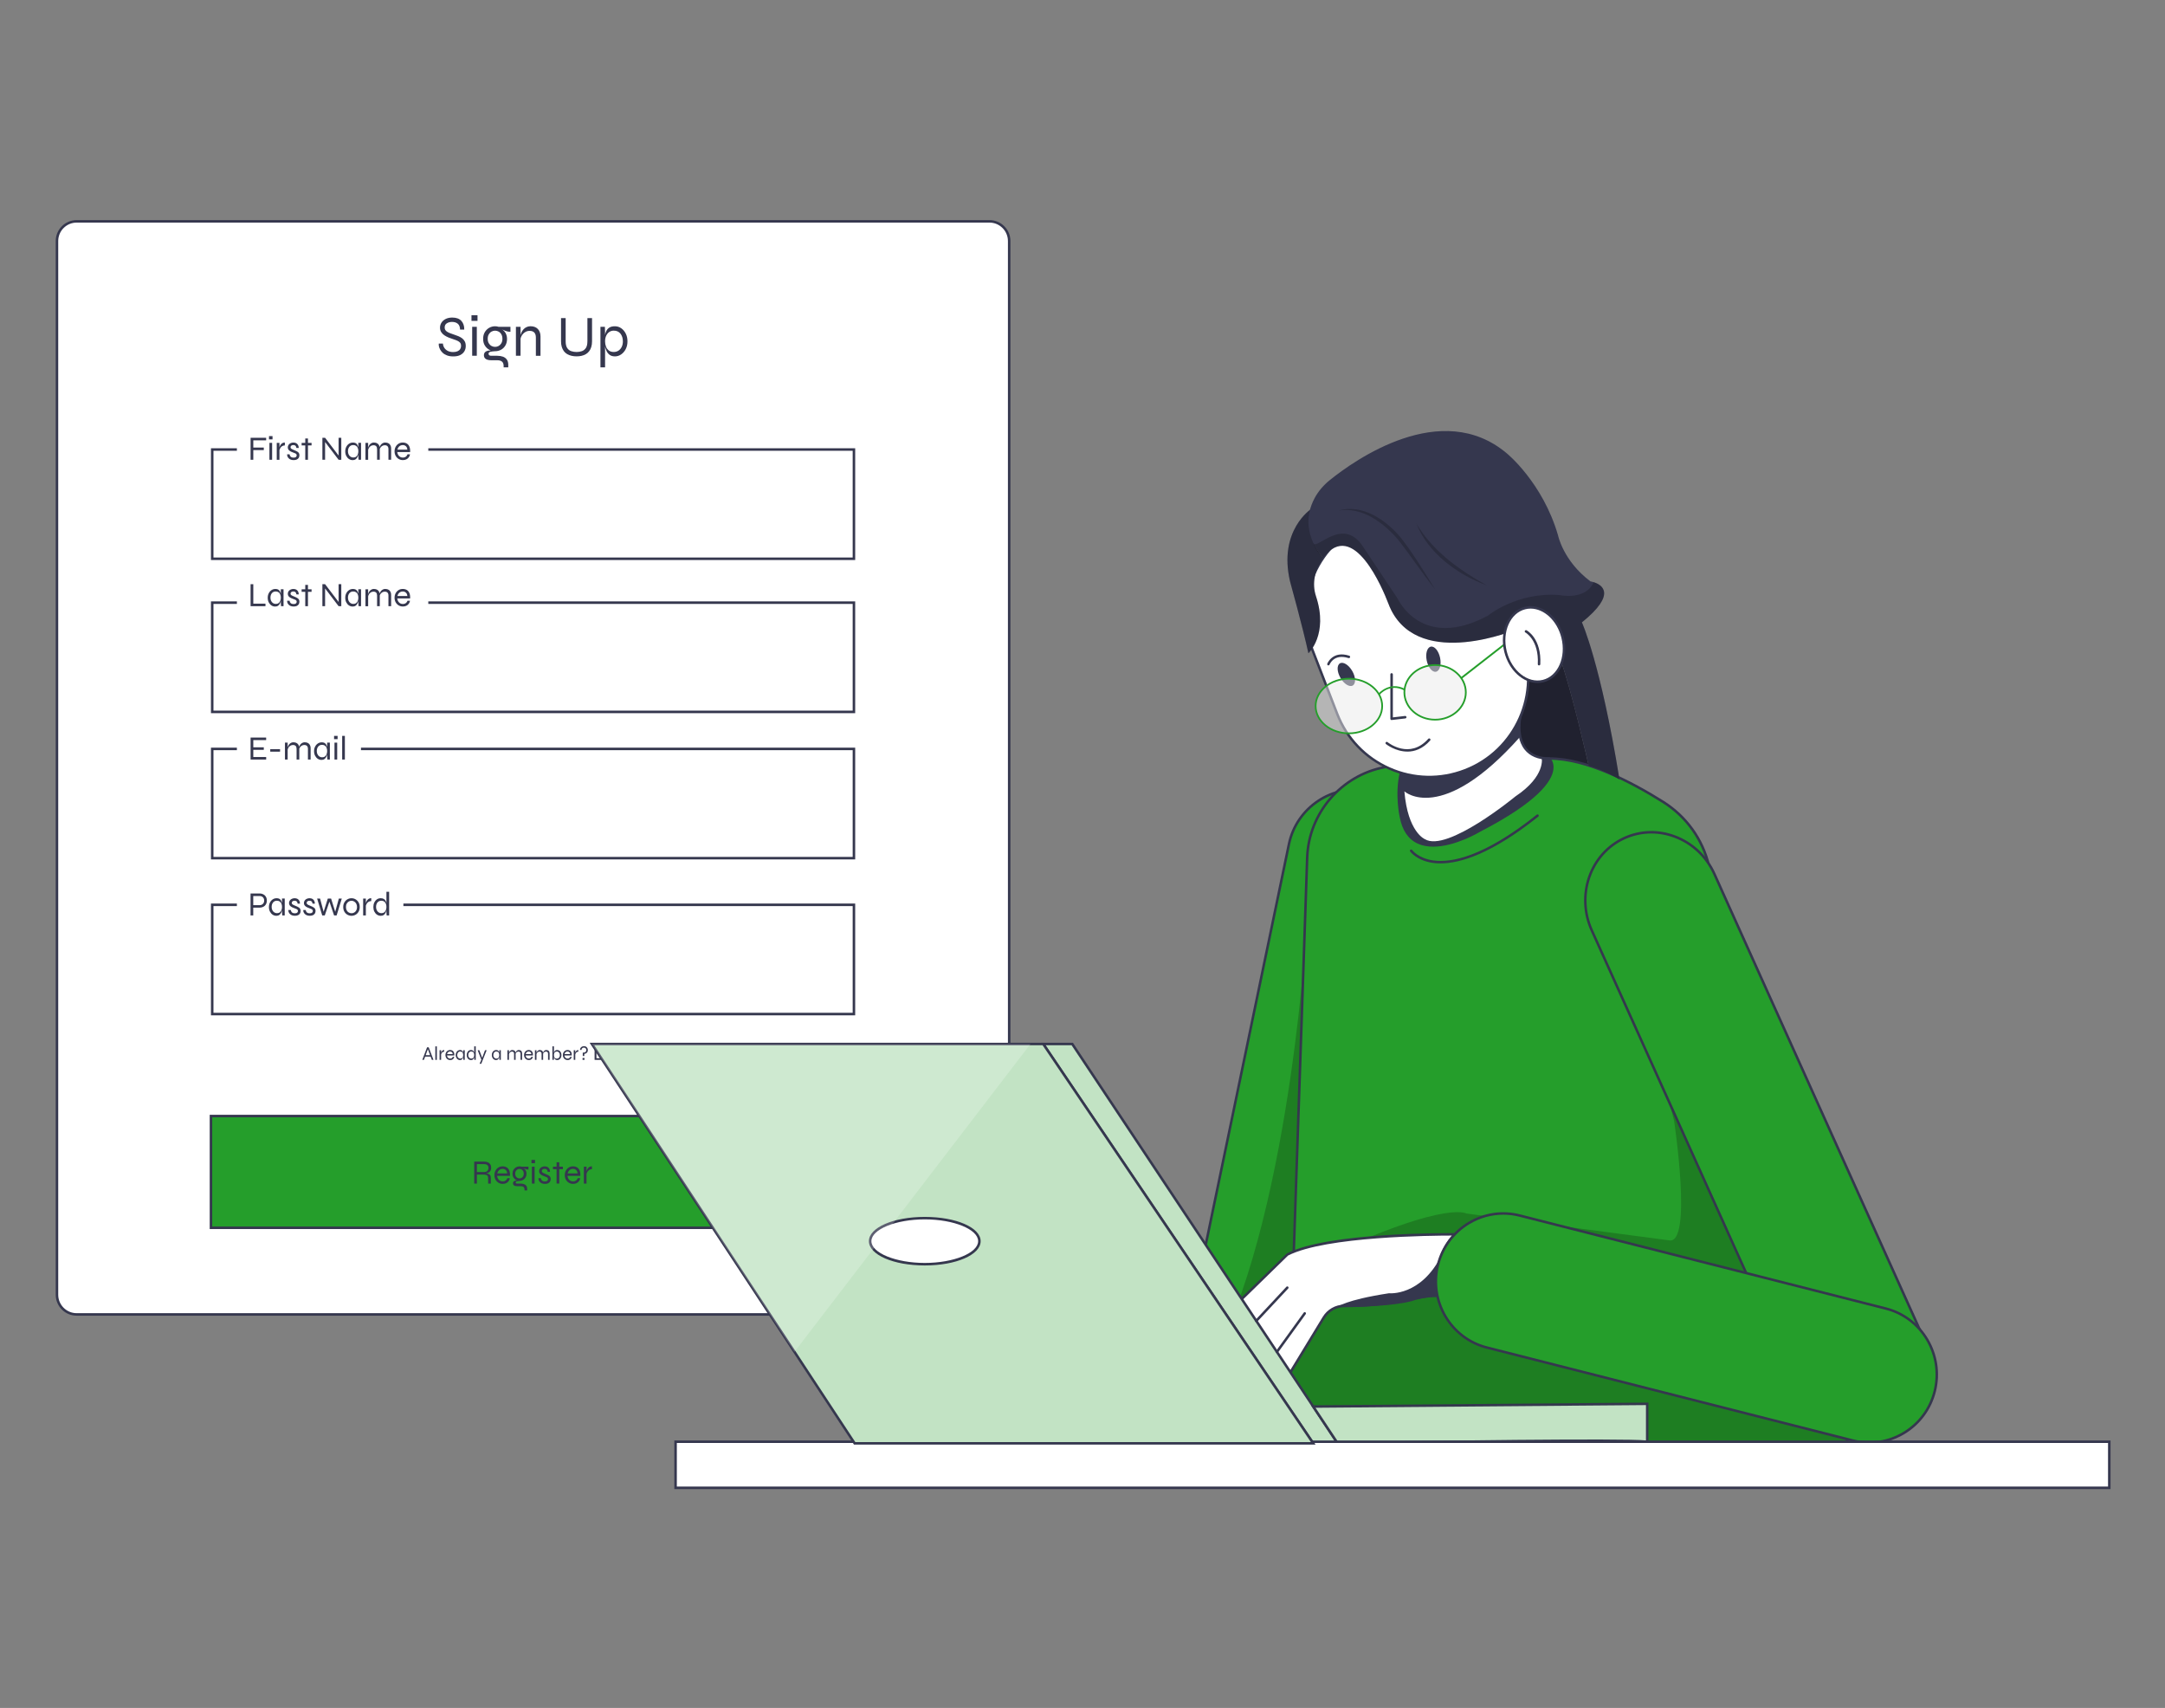 <?xml version="1.0" encoding="UTF-8"?>
<svg xmlns="http://www.w3.org/2000/svg" id="a" width="865.76" height="682.89" viewBox="0 0 865.76 682.89">
  <rect x="0" y="0" width="865.76" height="682.89" fill="#808080" stroke="none"/>
  <g>
    <g>
      <rect x="22.78" y="88.51" width="380.78" height="437.04" rx="7.87" ry="7.87" fill="#fff"></rect>
      <path d="M395.69,89c4.06,0,7.37,3.31,7.37,7.37v421.31c0,4.06-3.3,7.37-7.37,7.37H30.65c-4.06,0-7.37-3.31-7.37-7.37V96.37c0-4.06,3.31-7.37,7.37-7.37H395.69m0-1H30.65c-4.62,0-8.37,3.75-8.37,8.37v421.31c0,4.62,3.75,8.37,8.37,8.37H395.69c4.62,0,8.37-3.75,8.37-8.37V96.37c0-4.62-3.75-8.37-8.37-8.37h0Z" fill="#35374e"></path>
    </g>
    <g>
      <rect x="84.86" y="179.73" width="256.62" height="43.68" fill="#fff"></rect>
      <path d="M340.98,180.23v42.68H85.36v-42.68h255.62m1-1H84.36v44.68H341.98v-44.68h0Z" fill="#35374e"></path>
    </g>
    <g>
      <rect x="84.86" y="240.96" width="256.62" height="43.68" fill="#fff"></rect>
      <path d="M340.98,241.46v42.68H85.36v-42.68h255.62m1-1H84.36v44.68H341.98v-44.68h0Z" fill="#35374e"></path>
    </g>
    <g>
      <rect x="84.86" y="299.44" width="256.62" height="43.68" fill="#fff"></rect>
      <path d="M340.98,299.94v42.68H85.36v-42.68h255.62m1-1H84.36v44.68H341.98v-44.68h0Z" fill="#35374e"></path>
    </g>
    <g>
      <rect x="84.86" y="361.77" width="256.62" height="43.68" fill="#fff"></rect>
      <path d="M340.98,362.27v42.68H85.36v-42.68h255.62m1-1H84.36v44.68H341.98v-44.68h0Z" fill="#35374e"></path>
    </g>
    <g>
      <rect x="84.36" y="446.23" width="257.62" height="44.68" fill="#259E2B"></rect>
      <path d="M342.48,491.41H83.86v-45.68H342.48v45.68Zm-257.62-1H341.48v-43.68H84.86v43.68h0Z" fill="#35374e"></path>
    </g>
    <g>
      <path d="M175.45,137.37h1.67c.05,.65,.24,1.23,.58,1.74s.81,.91,1.4,1.21c.59,.29,1.29,.44,2.1,.44,.7,0,1.28-.1,1.75-.31,.47-.21,.83-.5,1.07-.87s.36-.8,.36-1.3-.12-.92-.37-1.23-.6-.57-1.07-.79c-.46-.22-1.01-.42-1.64-.62-.6-.19-1.21-.4-1.83-.65s-1.19-.55-1.73-.9-.96-.78-1.29-1.29-.49-1.11-.49-1.82,.19-1.35,.57-1.96,.93-1.1,1.67-1.48c.73-.38,1.62-.57,2.65-.57,1.62,0,2.83,.44,3.64,1.32,.8,.88,1.19,2.05,1.16,3.5h-1.67c-.03-1.1-.34-1.88-.93-2.36s-1.35-.72-2.29-.72c-.79,0-1.47,.18-2.06,.54s-.88,.93-.88,1.7c0,.34,.07,.64,.2,.89,.13,.25,.35,.49,.65,.71,.3,.22,.71,.43,1.23,.64,.52,.21,1.16,.44,1.91,.68,.49,.16,1,.34,1.52,.56s1,.49,1.44,.81,.79,.74,1.07,1.24,.41,1.13,.41,1.89-.17,1.4-.52,2.03-.89,1.13-1.62,1.52-1.68,.58-2.84,.58c-.99,0-1.83-.13-2.54-.41-.7-.27-1.28-.62-1.73-1.05s-.79-.88-1.03-1.36c-.24-.47-.4-.92-.47-1.33s-.08-.74-.02-.97h-.03Z" fill="#35374e"></path>
      <path d="M190.95,126.04v2.25h-2.41v-2.25s2.41,0,2.41,0Zm-2.13,4.63h1.85v11.58h-1.85v-11.58Z" fill="#35374e"></path>
      <path d="M197.99,140.43c-.82,0-1.59-.2-2.33-.59-.73-.39-1.33-.96-1.78-1.7-.46-.74-.68-1.63-.68-2.66s.22-1.93,.67-2.68,1.03-1.33,1.76-1.74,1.51-.61,2.36-.61c.26,0,.51,.02,.75,.06s.47,.1,.68,.17h4.7v1.99c-.66,0-1.32-.12-1.98-.37-.66-.25-1.22-.5-1.68-.76l-.09-.09c.54,.29,.98,.64,1.33,1.04s.61,.85,.79,1.36c.18,.5,.27,1.05,.27,1.63,0,1.03-.22,1.92-.66,2.66s-1.02,1.31-1.75,1.7-1.51,.59-2.36,.59h0Zm3.41,6.46v-.51c0-.82-.21-1.41-.64-1.78-.42-.37-1.06-.56-1.91-.56h-2.32c-.51,0-.95-.04-1.33-.13-.38-.08-.69-.21-.94-.38s-.43-.38-.56-.63c-.12-.25-.19-.53-.19-.83,0-.59,.18-1.03,.53-1.33s.79-.49,1.32-.57,1.03-.08,1.51,0l1.11,.25c-.83,.05-1.48,.13-1.93,.25-.46,.12-.68,.39-.68,.79,0,.23,.09,.42,.27,.57,.18,.15,.44,.22,.8,.22h2.41c.8,0,1.54,.11,2.2,.34,.66,.22,1.2,.6,1.6,1.14,.4,.53,.6,1.26,.6,2.19v.97h-1.85Zm-3.41-8.2c.51,0,.98-.12,1.42-.37s.8-.61,1.08-1.09,.42-1.07,.42-1.76-.13-1.29-.41-1.77c-.27-.49-.63-.86-1.08-1.11s-.93-.38-1.44-.38-.99,.13-1.44,.38-.81,.62-1.09,1.1-.42,1.07-.42,1.78,.14,1.28,.42,1.76,.64,.84,1.09,1.09,.93,.37,1.44,.37h.01Z" fill="#35374e"></path>
      <path d="M206.31,130.67h1.85v11.58h-1.85v-11.58Zm5.84-.23c.62,0,1.17,.09,1.67,.28s.91,.46,1.25,.81c.34,.36,.6,.78,.79,1.29s.28,1.07,.28,1.7v7.74h-1.85v-7.28c0-.9-.21-1.57-.63-2.02s-1.04-.67-1.88-.67c-.63,0-1.22,.16-1.76,.49s-.98,.77-1.33,1.33-.56,1.22-.64,1.96l-.02-1.34c.08-.65,.24-1.24,.47-1.76,.24-.52,.54-.98,.9-1.36s.78-.67,1.25-.87,.97-.3,1.49-.3h.01Z" fill="#35374e"></path>
      <path d="M234.9,136.46v-9.27h1.85v9.27c0,.85-.1,1.6-.3,2.26-.2,.66-.48,1.22-.85,1.7-.36,.48-.8,.87-1.31,1.17s-1.08,.53-1.7,.67c-.62,.15-1.29,.22-2,.22s-1.41-.07-2.04-.22c-.63-.15-1.21-.37-1.73-.67-.52-.3-.96-.69-1.32-1.17s-.64-1.05-.85-1.7c-.2-.66-.3-1.41-.3-2.26v-9.27h1.85v9.27c0,1.16,.2,2.05,.6,2.66,.4,.62,.93,1.04,1.6,1.27s1.39,.35,2.18,.35,1.48-.12,2.13-.35,1.17-.66,1.58-1.27c.4-.62,.6-1.51,.6-2.66h0Z" fill="#35374e"></path>
      <path d="M240.11,130.67h1.78l.07,2.43v13.79h-1.85v-16.22h0Zm5.79,11.82c-.85,0-1.54-.2-2.08-.59-.54-.39-.96-.9-1.26-1.53-.3-.62-.51-1.28-.64-1.97-.12-.69-.19-1.32-.19-1.91,0-.83,.06-1.61,.17-2.34,.12-.73,.32-1.37,.61-1.92,.29-.56,.71-.99,1.26-1.31,.55-.32,1.25-.47,2.12-.47,.93,0,1.77,.26,2.53,.79s1.36,1.24,1.82,2.15c.46,.91,.68,1.95,.68,3.1s-.23,2.19-.7,3.09c-.46,.9-1.08,1.61-1.84,2.13s-1.59,.78-2.49,.78h.01Zm-.46-1.76c.71,0,1.34-.18,1.89-.54s.98-.87,1.29-1.51,.46-1.37,.46-2.19c0-1.24-.32-2.26-.95-3.07-.63-.81-1.53-1.22-2.69-1.22-.68,0-1.28,.18-1.81,.54s-.93,.87-1.23,1.51c-.29,.64-.44,1.39-.44,2.24,0,.77,.13,1.48,.38,2.12s.64,1.16,1.15,1.54c.51,.39,1.16,.58,1.95,.58h0Z" fill="#35374e"></path>
    </g>
    <rect x="94.73" y="168.96" width="76.54" height="20.23" fill="#fff"></rect>
    <g>
      <path d="M106.43,175.05v1.01h-5.14v2.89h4.2v1.01h-4.2v3.87h-1.08v-8.79h6.22Z" fill="#35374e"></path>
      <path d="M108.98,174.37v1.31h-1.41v-1.31h1.41Zm-1.24,2.7h1.08v6.76h-1.08v-6.76Z" fill="#35374e"></path>
      <path d="M110.67,177.08h1.08v6.76h-1.08v-6.76Zm3.24,1.01c-.46,0-.84,.12-1.16,.34s-.55,.51-.73,.84c-.17,.33-.29,.65-.34,.95v-.78c-.01-.08,0-.22,.04-.41s.1-.4,.2-.64,.23-.47,.4-.69,.38-.4,.64-.55c.26-.14,.58-.22,.95-.22v1.15h0Z" fill="#35374e"></path>
      <path d="M114.81,181.66h1c.03,.39,.17,.7,.44,.95,.27,.24,.65,.36,1.16,.36,.31,0,.55-.04,.72-.12s.3-.19,.39-.33c.08-.14,.12-.29,.12-.47,0-.21-.05-.37-.16-.49s-.24-.22-.42-.3-.38-.16-.6-.23c-.26-.1-.53-.2-.8-.32-.28-.11-.53-.25-.77-.41s-.43-.35-.58-.58c-.14-.23-.22-.51-.22-.83,0-.27,.05-.53,.16-.76,.11-.24,.26-.45,.47-.62,.2-.18,.44-.31,.72-.41,.27-.1,.58-.15,.91-.15,.45,0,.83,.09,1.14,.27,.31,.18,.55,.43,.72,.76s.25,.71,.26,1.14h-.93c-.06-.41-.19-.7-.38-.89-.19-.18-.47-.28-.83-.28s-.65,.08-.85,.24-.3,.38-.3,.65c0,.2,.07,.36,.22,.49,.14,.13,.33,.25,.56,.35s.48,.21,.74,.32c.26,.11,.51,.22,.76,.33,.24,.11,.46,.23,.65,.38,.19,.14,.34,.32,.45,.53,.11,.21,.17,.47,.17,.79,0,.38-.09,.71-.26,1.01-.18,.29-.43,.52-.77,.68s-.75,.24-1.24,.24c-.44,0-.82-.06-1.13-.17s-.57-.26-.78-.45c-.21-.18-.37-.38-.48-.59-.11-.21-.19-.41-.22-.61s-.04-.37-.03-.5v.02Z" fill="#35374e"></path>
      <path d="M120.62,177.08h3.97v1.01h-3.97v-1.01Zm1.45-1.76h1.08v8.51h-1.08v-8.51Z" fill="#35374e"></path>
      <path d="M135.7,182.55l-.3,.09v-7.6h1.08v8.79h-1.08l-5.7-7.49,.3-.09v7.58h-1.08v-8.79h1.08l5.7,7.5h0Z" fill="#35374e"></path>
      <path d="M141,183.97c-.53,0-1.02-.15-1.47-.45s-.8-.72-1.07-1.24c-.27-.53-.4-1.13-.4-1.8s.13-1.28,.41-1.81c.27-.53,.64-.95,1.1-1.26s.98-.46,1.56-.46c.63,0,1.11,.16,1.44,.48,.33,.32,.55,.75,.68,1.28,.12,.53,.18,1.12,.18,1.77,0,.34-.04,.71-.11,1.12-.07,.4-.2,.78-.37,1.15s-.42,.66-.74,.89-.72,.34-1.22,.34h.01Zm.27-1.04c.46,0,.84-.11,1.14-.34s.52-.53,.67-.9c.14-.37,.22-.79,.22-1.24,0-.5-.07-.93-.22-1.3-.15-.37-.37-.67-.68-.88-.3-.21-.68-.32-1.13-.32-.68,0-1.2,.24-1.57,.71-.37,.47-.55,1.07-.55,1.79,0,.48,.09,.9,.28,1.28s.44,.67,.76,.88c.32,.21,.68,.32,1.09,.32h0Zm2.03-5.87h1.08v6.76h-.99c-.03-.32-.05-.59-.07-.81s-.03-.4-.03-.54v-5.41h.01Z" fill="#35374e"></path>
      <path d="M146.14,177.08h1.08v6.76h-1.08v-6.76Zm3.41-.13c.36,0,.68,.05,.97,.16,.29,.11,.53,.27,.73,.47,.2,.21,.35,.46,.46,.75s.16,.62,.16,.99v4.51h-1.08v-4.24c0-.52-.12-.91-.36-1.18-.24-.26-.61-.39-1.09-.39-.37,0-.71,.09-1.03,.28-.32,.19-.57,.45-.78,.78-.2,.33-.33,.71-.37,1.14v-.78c.03-.38,.12-.72,.26-1.03s.32-.57,.53-.79,.46-.39,.73-.51c.27-.12,.56-.18,.87-.18v.02Zm4.54,0c.36,0,.68,.05,.97,.16,.29,.11,.53,.27,.73,.47,.2,.21,.35,.46,.46,.75s.16,.62,.16,.99v4.51h-1.08v-4.24c0-.52-.12-.91-.37-1.18-.24-.26-.61-.39-1.09-.39-.37,0-.71,.09-1.03,.28-.32,.19-.57,.45-.78,.78-.2,.33-.33,.71-.37,1.14v-.78c.03-.38,.12-.72,.26-1.03s.31-.57,.53-.79,.46-.39,.73-.51c.27-.12,.57-.18,.87-.18v.02Z" fill="#35374e"></path>
      <path d="M162.95,181.66h1.01c-.07,.44-.23,.84-.48,1.18-.25,.35-.57,.62-.97,.82-.4,.2-.86,.3-1.39,.3-.63,0-1.2-.15-1.7-.45s-.9-.72-1.2-1.24c-.29-.53-.44-1.13-.44-1.8s.14-1.28,.43-1.81c.28-.53,.67-.95,1.17-1.26s1.05-.46,1.68-.46,1.21,.15,1.67,.44c.46,.29,.79,.72,1.01,1.28s.31,1.25,.26,2.08h-5.14c.04,.44,.17,.83,.37,1.16s.46,.59,.78,.78c.32,.18,.69,.28,1.11,.28,.46,0,.85-.12,1.17-.36,.32-.24,.54-.55,.66-.94h0Zm-1.85-3.7c-.56,0-1.03,.16-1.41,.49-.38,.32-.63,.77-.76,1.32h3.96c-.04-.59-.23-1.04-.57-1.35-.35-.31-.75-.46-1.22-.46Z" fill="#35374e"></path>
    </g>
    <rect x="94.73" y="227.51" width="76.54" height="20.23" fill="#fff"></rect>
    <g>
      <path d="M101.29,233.59v7.77h4.87v1.01h-5.95v-8.79h1.08Z" fill="#35374e"></path>
      <path d="M110,242.51c-.53,0-1.02-.15-1.47-.45-.45-.3-.8-.72-1.07-1.24-.27-.53-.4-1.13-.4-1.8s.13-1.28,.41-1.81c.27-.53,.64-.95,1.1-1.26s.98-.46,1.56-.46c.63,0,1.11,.16,1.44,.48,.33,.32,.55,.75,.68,1.28,.12,.53,.18,1.12,.18,1.77,0,.34-.04,.71-.11,1.12-.07,.4-.2,.78-.37,1.15s-.42,.66-.74,.89-.72,.34-1.22,.34h.01Zm.27-1.04c.46,0,.84-.11,1.14-.34s.52-.53,.67-.9c.14-.37,.22-.79,.22-1.24,0-.5-.07-.93-.22-1.3-.15-.37-.37-.67-.68-.88-.3-.21-.68-.32-1.13-.32-.68,0-1.2,.24-1.57,.71s-.55,1.07-.55,1.79c0,.48,.09,.9,.28,1.28s.44,.67,.76,.88,.68,.32,1.09,.32h0Zm2.03-5.87h1.08v6.76h-.99c-.03-.32-.05-.59-.07-.81s-.03-.4-.03-.54v-5.41h0Z" fill="#35374e"></path>
      <path d="M114.81,240.2h1c.03,.39,.17,.7,.44,.95,.27,.24,.65,.36,1.16,.36,.31,0,.55-.04,.72-.12s.3-.19,.39-.33c.08-.14,.12-.29,.12-.47,0-.21-.05-.37-.16-.49s-.24-.22-.42-.3-.38-.16-.6-.23c-.26-.1-.53-.2-.8-.32-.28-.11-.53-.25-.77-.41s-.43-.35-.58-.58c-.14-.23-.22-.51-.22-.83,0-.27,.05-.53,.16-.76,.11-.24,.26-.45,.47-.62,.2-.18,.44-.31,.72-.41,.27-.1,.58-.15,.91-.15,.45,0,.83,.09,1.14,.27,.31,.18,.55,.43,.72,.76s.25,.71,.26,1.14h-.93c-.06-.41-.19-.7-.38-.89-.19-.18-.47-.28-.83-.28s-.65,.08-.85,.24-.3,.38-.3,.65c0,.2,.07,.36,.22,.49,.14,.13,.33,.25,.56,.35s.48,.21,.74,.32c.26,.11,.51,.22,.76,.33,.24,.11,.46,.23,.65,.38,.19,.14,.34,.32,.45,.53,.11,.21,.17,.47,.17,.79,0,.38-.09,.71-.26,1.01-.18,.29-.43,.52-.77,.68s-.75,.24-1.24,.24c-.44,0-.82-.06-1.13-.17s-.57-.26-.78-.45c-.21-.18-.37-.38-.48-.59-.11-.21-.19-.41-.22-.61s-.04-.37-.03-.5v.02Z" fill="#35374e"></path>
      <path d="M120.62,235.62h3.97v1.01h-3.97v-1.01Zm1.45-1.76h1.08v8.51h-1.08v-8.51Z" fill="#35374e"></path>
      <path d="M135.7,241.09l-.3,.09v-7.6h1.08v8.79h-1.08l-5.7-7.49,.3-.09v7.58h-1.08v-8.79h1.08l5.7,7.5h0Z" fill="#35374e"></path>
      <path d="M141,242.51c-.53,0-1.02-.15-1.47-.45s-.8-.72-1.07-1.24c-.27-.53-.4-1.13-.4-1.8s.13-1.28,.41-1.81c.27-.53,.64-.95,1.1-1.26s.98-.46,1.56-.46c.63,0,1.11,.16,1.44,.48,.33,.32,.55,.75,.68,1.28,.12,.53,.18,1.12,.18,1.77,0,.34-.04,.71-.11,1.12-.07,.4-.2,.78-.37,1.15s-.42,.66-.74,.89-.72,.34-1.22,.34h.01Zm.27-1.04c.46,0,.84-.11,1.14-.34s.52-.53,.67-.9c.14-.37,.22-.79,.22-1.24,0-.5-.07-.93-.22-1.3-.15-.37-.37-.67-.68-.88-.3-.21-.68-.32-1.13-.32-.68,0-1.2,.24-1.57,.71-.37,.47-.55,1.07-.55,1.79,0,.48,.09,.9,.28,1.28s.44,.67,.76,.88c.32,.21,.68,.32,1.09,.32h0Zm2.03-5.87h1.08v6.76h-.99c-.03-.32-.05-.59-.07-.81s-.03-.4-.03-.54v-5.41h.01Z" fill="#35374e"></path>
      <path d="M146.14,235.62h1.08v6.76h-1.08v-6.76Zm3.41-.13c.36,0,.68,.05,.97,.16,.29,.11,.53,.27,.73,.47,.2,.21,.35,.46,.46,.75s.16,.62,.16,.99v4.51h-1.08v-4.24c0-.52-.12-.91-.36-1.18-.24-.26-.61-.39-1.09-.39-.37,0-.71,.09-1.03,.28-.32,.19-.57,.45-.78,.78-.2,.33-.33,.71-.37,1.14v-.78c.03-.38,.12-.72,.26-1.03s.32-.57,.53-.79,.46-.39,.73-.51c.27-.12,.56-.18,.87-.18v.02Zm4.54,0c.36,0,.68,.05,.97,.16,.29,.11,.53,.27,.73,.47,.2,.21,.35,.46,.46,.75s.16,.62,.16,.99v4.51h-1.08v-4.24c0-.52-.12-.91-.37-1.18-.24-.26-.61-.39-1.09-.39-.37,0-.71,.09-1.03,.28-.32,.19-.57,.45-.78,.78-.2,.33-.33,.71-.37,1.14v-.78c.03-.38,.12-.72,.26-1.03s.31-.57,.53-.79,.46-.39,.73-.51c.27-.12,.57-.18,.87-.18v.02Z" fill="#35374e"></path>
      <path d="M162.95,240.2h1.01c-.07,.44-.23,.84-.48,1.18-.25,.35-.57,.62-.97,.82-.4,.2-.86,.3-1.39,.3-.63,0-1.2-.15-1.7-.45s-.9-.72-1.2-1.24c-.29-.53-.44-1.13-.44-1.8s.14-1.28,.43-1.81c.28-.53,.67-.95,1.17-1.26s1.05-.46,1.68-.46,1.21,.15,1.67,.44c.46,.29,.79,.72,1.01,1.28s.31,1.25,.26,2.08h-5.14c.04,.44,.17,.83,.37,1.16s.46,.59,.78,.78c.32,.18,.69,.28,1.11,.28,.46,0,.85-.12,1.17-.36,.32-.24,.54-.55,.66-.94h0Zm-1.85-3.7c-.56,0-1.03,.16-1.41,.49-.38,.32-.63,.77-.76,1.32h3.96c-.04-.59-.23-1.04-.57-1.35-.35-.31-.75-.46-1.22-.46Z" fill="#35374e"></path>
    </g>
    <rect x="94.73" y="288.82" width="49.62" height="20.23" fill="#fff"></rect>
    <g>
      <path d="M101.29,299.83v2.85h5.15v1.01h-6.23v-8.79h6.22v1.01h-5.14v2.89h4.2v1.01h-4.2v.02Z" fill="#35374e"></path>
      <path d="M108.07,299.54h3.92v1h-3.92v-1Z" fill="#35374e"></path>
      <path d="M113.95,296.93h1.08v6.76h-1.08v-6.76Zm3.41-.13c.36,0,.68,.05,.97,.16,.29,.11,.53,.27,.73,.47,.2,.21,.35,.46,.46,.75s.16,.62,.16,.99v4.51h-1.08v-4.24c0-.52-.12-.91-.36-1.18-.24-.26-.61-.39-1.09-.39-.37,0-.71,.09-1.03,.28s-.57,.45-.78,.78c-.2,.33-.33,.71-.37,1.14v-.78c.03-.38,.12-.72,.26-1.03s.32-.57,.53-.79,.46-.39,.73-.51c.27-.12,.56-.18,.87-.18v.02Zm4.54,0c.36,0,.68,.05,.97,.16,.29,.11,.53,.27,.73,.47,.2,.21,.35,.46,.46,.75s.16,.62,.16,.99v4.51h-1.08v-4.24c0-.52-.12-.91-.37-1.18-.24-.26-.61-.39-1.09-.39-.37,0-.71,.09-1.03,.28s-.57,.45-.78,.78c-.2,.33-.33,.71-.37,1.14v-.78c.03-.38,.12-.72,.26-1.03s.31-.57,.53-.79,.46-.39,.73-.51c.27-.12,.57-.18,.87-.18v.02Z" fill="#35374e"></path>
      <path d="M128.53,303.83c-.53,0-1.02-.15-1.47-.45-.45-.3-.8-.72-1.07-1.24-.27-.53-.4-1.13-.4-1.8s.13-1.28,.41-1.81c.27-.53,.64-.95,1.1-1.26s.98-.46,1.56-.46c.63,0,1.11,.16,1.44,.48s.55,.75,.68,1.28c.12,.53,.18,1.12,.18,1.77,0,.34-.04,.71-.11,1.12-.07,.4-.2,.78-.37,1.15s-.42,.66-.74,.89-.72,.34-1.22,.34h.01Zm.27-1.04c.46,0,.84-.11,1.14-.34s.52-.53,.67-.9c.14-.37,.22-.79,.22-1.24,0-.5-.07-.93-.22-1.3s-.37-.67-.68-.88c-.3-.21-.68-.32-1.13-.32-.68,0-1.2,.24-1.57,.71s-.55,1.07-.55,1.79c0,.48,.09,.9,.28,1.28s.44,.67,.76,.88c.32,.21,.68,.32,1.09,.32h0Zm2.03-5.87h1.08v6.76h-.99c-.03-.32-.05-.59-.07-.81s-.03-.4-.03-.54v-5.41h.01Z" fill="#35374e"></path>
      <path d="M135,294.23v1.31h-1.41v-1.31h1.41Zm-1.24,2.7h1.08v6.76h-1.08v-6.76Z" fill="#35374e"></path>
      <path d="M136.83,294.23h1.08v9.46h-1.08v-9.46Z" fill="#35374e"></path>
    </g>
    <rect x="94.73" y="351.16" width="66.58" height="20.23" fill="#fff"></rect>
    <g>
      <path d="M101.05,362.92v-1.01h2.76c.54,0,.98-.17,1.32-.51s.51-.78,.51-1.32-.17-1-.51-1.33c-.34-.33-.78-.49-1.32-.49h-2.54v7.77h-1.08v-8.79h3.62c.41,0,.78,.06,1.13,.19s.66,.31,.93,.55,.47,.54,.62,.89,.22,.75,.22,1.2-.07,.85-.22,1.2-.36,.65-.62,.89-.57,.43-.93,.55-.73,.19-1.13,.19h-2.76v.02Z" fill="#35374e"></path>
      <path d="M110.48,366.16c-.53,0-1.02-.15-1.47-.45-.45-.3-.8-.72-1.07-1.24-.27-.53-.4-1.13-.4-1.8s.13-1.28,.41-1.81c.27-.53,.64-.95,1.1-1.26s.98-.46,1.56-.46c.63,0,1.11,.16,1.44,.48s.55,.75,.68,1.28c.12,.53,.18,1.12,.18,1.77,0,.34-.04,.71-.11,1.12-.07,.4-.2,.78-.37,1.15s-.42,.66-.74,.89-.72,.34-1.22,.34h.01Zm.27-1.04c.46,0,.84-.11,1.14-.34s.52-.53,.67-.9c.14-.37,.22-.79,.22-1.24,0-.5-.07-.93-.22-1.3s-.37-.67-.68-.88c-.3-.21-.68-.32-1.13-.32-.68,0-1.2,.24-1.57,.71s-.55,1.07-.55,1.79c0,.48,.09,.9,.28,1.28s.44,.67,.76,.88,.68,.32,1.09,.32h0Zm2.03-5.87h1.08v6.76h-.99c-.03-.32-.05-.59-.07-.81s-.03-.4-.03-.54v-5.41h0Z" fill="#35374e"></path>
      <path d="M115.3,363.85h1c.03,.39,.17,.7,.44,.95,.27,.24,.65,.36,1.16,.36,.31,0,.55-.04,.72-.12s.3-.19,.39-.33c.08-.14,.12-.29,.12-.47,0-.21-.05-.37-.16-.49s-.24-.22-.42-.3-.38-.16-.6-.23c-.26-.1-.53-.2-.8-.32-.28-.11-.53-.25-.77-.41s-.43-.35-.58-.58c-.14-.23-.22-.51-.22-.83,0-.27,.05-.53,.16-.76,.11-.24,.26-.45,.47-.62,.2-.18,.44-.31,.72-.41,.27-.1,.58-.15,.91-.15,.45,0,.83,.09,1.14,.27s.55,.43,.72,.76c.17,.33,.25,.71,.26,1.14h-.93c-.06-.41-.19-.7-.38-.89-.19-.18-.47-.28-.83-.28s-.65,.08-.85,.24-.3,.38-.3,.65c0,.2,.07,.36,.22,.49,.14,.13,.33,.25,.56,.35s.48,.21,.74,.32c.26,.11,.51,.22,.76,.33,.24,.11,.46,.23,.65,.38,.19,.14,.34,.32,.45,.53s.17,.47,.17,.79c0,.38-.09,.71-.26,1.01-.18,.29-.43,.52-.77,.68s-.75,.24-1.24,.24c-.44,0-.82-.06-1.13-.17-.31-.11-.57-.26-.78-.45-.21-.18-.37-.38-.48-.59s-.19-.41-.22-.61-.04-.37-.03-.5v.02Z" fill="#35374e"></path>
      <path d="M121.26,363.85h1c.03,.39,.17,.7,.44,.95,.27,.24,.65,.36,1.16,.36,.31,0,.55-.04,.72-.12s.3-.19,.39-.33c.08-.14,.12-.29,.12-.47,0-.21-.05-.37-.16-.49s-.24-.22-.42-.3-.38-.16-.6-.23c-.26-.1-.53-.2-.8-.32-.28-.11-.53-.25-.77-.41s-.43-.35-.58-.58c-.14-.23-.22-.51-.22-.83,0-.27,.05-.53,.16-.76,.11-.24,.26-.45,.47-.62,.2-.18,.44-.31,.72-.41,.27-.1,.58-.15,.91-.15,.45,0,.83,.09,1.14,.27s.55,.43,.72,.76c.17,.33,.25,.71,.26,1.14h-.93c-.06-.41-.19-.7-.38-.89-.19-.18-.47-.28-.83-.28s-.65,.08-.85,.24-.3,.38-.3,.65c0,.2,.07,.36,.22,.49,.14,.13,.33,.25,.56,.35s.48,.21,.74,.32c.26,.11,.51,.22,.76,.33,.24,.11,.46,.23,.65,.38,.19,.14,.34,.32,.45,.53s.17,.47,.17,.79c0,.38-.09,.71-.26,1.01-.18,.29-.43,.52-.77,.68s-.75,.24-1.24,.24c-.44,0-.82-.06-1.13-.17-.31-.11-.57-.26-.78-.45-.21-.18-.37-.38-.48-.59s-.19-.41-.22-.61-.04-.37-.03-.5v.02Z" fill="#35374e"></path>
      <path d="M134.19,365.04h-.27l1.58-5.77h1.18l-2.07,6.76h-1.01l-2-5.92h.27l-2,5.92h-1.01l-2.05-6.76h1.18l1.55,5.76h-.27l1.82-5.76h1.31l1.8,5.77h0Z" fill="#35374e"></path>
      <path d="M140.56,366.16c-.58,0-1.12-.14-1.62-.42s-.91-.68-1.22-1.21-.47-1.15-.47-1.87,.16-1.34,.47-1.87,.72-.93,1.22-1.22,1.04-.43,1.62-.43,1.12,.14,1.62,.43c.5,.29,.9,.7,1.21,1.22,.31,.53,.46,1.15,.46,1.87s-.15,1.34-.46,1.87c-.31,.53-.71,.93-1.21,1.21s-1.04,.42-1.62,.42Zm0-1.01c.38,0,.73-.09,1.07-.28s.61-.47,.82-.84,.32-.83,.32-1.36-.11-.98-.32-1.36c-.21-.37-.48-.66-.82-.86s-.69-.3-1.07-.3-.74,.1-1.07,.29c-.34,.19-.62,.48-.83,.85-.22,.37-.32,.83-.32,1.37s.11,.98,.32,1.36c.21,.37,.49,.66,.83,.84,.34,.19,.7,.28,1.08,.28h0Z" fill="#35374e"></path>
      <path d="M145.22,359.27h1.08v6.76h-1.08v-6.76Zm3.24,1.01c-.46,0-.84,.12-1.16,.34s-.55,.51-.73,.84c-.17,.33-.29,.65-.34,.95v-.78c0-.08,0-.22,.04-.41s.1-.4,.2-.64c.1-.24,.23-.47,.4-.69s.38-.4,.64-.55c.26-.14,.58-.22,.95-.22v1.15h0Z" fill="#35374e"></path>
      <path d="M152.23,366.16c-.54,0-1.03-.15-1.48-.45s-.8-.72-1.06-1.24c-.26-.53-.39-1.13-.39-1.8s.13-1.28,.38-1.81,.6-.95,1.04-1.26c.44-.31,.95-.46,1.51-.46,.5,0,.92,.09,1.24,.28s.57,.44,.74,.76c.17,.33,.29,.7,.36,1.12,.07,.42,.1,.88,.1,1.37,0,.34-.04,.71-.11,1.12-.07,.4-.2,.78-.37,1.15s-.42,.66-.74,.89-.72,.34-1.22,.34h0Zm.27-1.04c.46,0,.84-.11,1.14-.34s.52-.53,.67-.9c.14-.37,.22-.79,.22-1.24,0-.5-.07-.93-.22-1.3s-.37-.67-.68-.88c-.3-.21-.68-.32-1.13-.32-.68,0-1.2,.24-1.57,.71-.37,.47-.55,1.07-.55,1.79,0,.48,.09,.9,.28,1.28s.44,.67,.76,.88c.32,.21,.68,.32,1.09,.32h0Zm2.03-8.57h1.08v9.46h-.99c-.02-.2-.04-.43-.06-.7-.02-.27-.03-.49-.03-.65v-8.11Z" fill="#35374e"></path>
    </g>
    <g>
      <path d="M189.63,473.23v-8.79h3.88c.61,0,1.14,.09,1.57,.28,.43,.18,.76,.46,.99,.83s.34,.83,.34,1.39c0,.38-.06,.7-.18,.97s-.29,.5-.51,.68-.47,.33-.76,.43-.61,.16-.95,.19l-.04-.07c.48,.02,.89,.08,1.23,.18s.61,.28,.8,.54,.28,.65,.28,1.18v2.19h-1.08v-2.19c0-.36-.06-.64-.18-.84-.12-.2-.32-.35-.61-.43-.28-.08-.67-.13-1.17-.13h-2.53v3.59h-1.08Zm1.08-4.61h2.8c.61,0,1.07-.16,1.37-.47s.45-.71,.45-1.21-.15-.84-.45-1.1-.76-.39-1.37-.39h-2.8v3.16h0Z" fill="#35374e"></path>
      <path d="M202.88,471.06h1.01c-.07,.44-.23,.84-.48,1.18-.25,.35-.57,.62-.97,.82s-.86,.3-1.39,.3c-.63,0-1.2-.15-1.7-.45-.5-.3-.9-.72-1.2-1.24-.29-.53-.44-1.13-.44-1.8s.14-1.28,.43-1.81c.28-.53,.67-.95,1.17-1.26s1.05-.46,1.68-.46,1.21,.15,1.67,.44c.46,.29,.79,.72,1.01,1.28s.31,1.25,.26,2.08h-5.14c.04,.44,.17,.83,.37,1.16s.46,.59,.78,.78c.32,.18,.69,.28,1.11,.28,.46,0,.85-.12,1.17-.36,.32-.24,.54-.55,.66-.94h0Zm-1.85-3.7c-.56,0-1.03,.16-1.41,.49-.38,.32-.63,.77-.76,1.32h3.96c-.04-.59-.23-1.04-.57-1.35-.35-.31-.75-.46-1.22-.46Z" fill="#35374e"></path>
      <path d="M207.75,472.16c-.48,0-.93-.12-1.36-.34-.43-.23-.78-.56-1.04-.99-.27-.43-.4-.95-.4-1.55s.13-1.12,.39-1.56,.6-.77,1.03-1.01c.42-.24,.88-.36,1.38-.36,.15,0,.3,.01,.44,.03s.27,.06,.4,.1h2.74v1.16c-.39,0-.77-.07-1.16-.22s-.71-.29-.98-.45l-.05-.05c.32,.17,.58,.37,.78,.61,.2,.23,.36,.5,.46,.79s.16,.61,.16,.95c0,.6-.13,1.12-.39,1.55s-.6,.76-1.02,.99c-.42,.23-.88,.34-1.38,.34h0Zm1.99,3.78v-.3c0-.48-.12-.82-.37-1.04s-.62-.32-1.12-.32h-1.35c-.3,0-.56-.03-.78-.07-.22-.05-.4-.12-.55-.22-.14-.1-.25-.22-.32-.36-.07-.14-.11-.31-.11-.49,0-.34,.1-.6,.31-.78,.21-.17,.46-.29,.77-.33,.31-.04,.6-.04,.88,0l.65,.15c-.49,.03-.86,.08-1.13,.15s-.4,.23-.4,.46c0,.14,.05,.25,.16,.33,.1,.08,.26,.13,.47,.13h1.41c.47,0,.9,.07,1.28,.2,.39,.13,.7,.35,.93,.66s.35,.74,.35,1.28v.57h-1.08v-.02Zm-1.99-4.78c.3,0,.57-.07,.83-.22,.26-.14,.47-.36,.63-.63s.24-.62,.24-1.03-.08-.75-.24-1.03-.37-.5-.63-.65c-.26-.15-.54-.22-.84-.22s-.58,.07-.84,.22-.47,.36-.64,.64-.24,.63-.24,1.04,.08,.75,.24,1.03,.37,.49,.64,.63c.26,.14,.54,.22,.84,.22h0Z" fill="#35374e"></path>
      <path d="M213.94,463.77v1.31h-1.41v-1.31h1.41Zm-1.24,2.7h1.08v6.76h-1.08v-6.76Z" fill="#35374e"></path>
      <path d="M215.3,471.06h1c.03,.39,.17,.7,.44,.95,.27,.24,.65,.36,1.16,.36,.31,0,.55-.04,.72-.12s.3-.19,.39-.33c.08-.14,.12-.29,.12-.47,0-.21-.05-.37-.16-.49s-.24-.22-.42-.3-.38-.16-.6-.23c-.26-.1-.53-.2-.8-.32-.28-.11-.53-.25-.77-.41s-.43-.35-.58-.58c-.14-.23-.22-.51-.22-.83,0-.27,.05-.53,.16-.76,.11-.24,.26-.45,.47-.62,.2-.18,.44-.31,.72-.41,.27-.1,.58-.15,.91-.15,.45,0,.83,.09,1.14,.27s.55,.43,.72,.76c.17,.33,.25,.71,.26,1.14h-.93c-.06-.41-.19-.7-.38-.89-.19-.18-.47-.28-.83-.28s-.65,.08-.85,.24-.3,.38-.3,.65c0,.2,.07,.36,.22,.49,.14,.13,.33,.25,.56,.35s.48,.21,.74,.32c.26,.11,.51,.22,.76,.33,.24,.11,.46,.23,.65,.38,.19,.14,.34,.32,.45,.53s.17,.47,.17,.79c0,.38-.09,.71-.26,1.01-.18,.29-.43,.52-.77,.68s-.75,.24-1.24,.24c-.44,0-.82-.06-1.13-.17-.31-.11-.57-.26-.78-.45-.21-.18-.37-.38-.48-.59s-.19-.41-.22-.61-.04-.37-.03-.5v.02Z" fill="#35374e"></path>
      <path d="M221.12,466.47h3.97v1.01h-3.97v-1.01Zm1.45-1.76h1.08v8.51h-1.08v-8.51Z" fill="#35374e"></path>
      <path d="M231.02,471.06h1.01c-.07,.44-.23,.84-.48,1.18-.25,.35-.57,.62-.97,.82s-.86,.3-1.39,.3c-.63,0-1.2-.15-1.7-.45-.5-.3-.9-.72-1.2-1.24-.29-.53-.44-1.13-.44-1.8s.14-1.28,.43-1.81c.28-.53,.67-.95,1.17-1.26s1.05-.46,1.68-.46,1.21,.15,1.67,.44c.46,.29,.79,.72,1.01,1.28s.31,1.25,.26,2.08h-5.14c.04,.44,.17,.83,.37,1.16s.46,.59,.78,.78c.32,.18,.69,.28,1.11,.28,.46,0,.85-.12,1.17-.36,.32-.24,.54-.55,.66-.94h0Zm-1.85-3.7c-.56,0-1.03,.16-1.41,.49-.38,.32-.63,.77-.76,1.32h3.96c-.04-.59-.23-1.04-.57-1.35-.35-.31-.75-.46-1.22-.46Z" fill="#35374e"></path>
      <path d="M233.47,466.47h1.08v6.76h-1.08v-6.76Zm3.24,1.01c-.46,0-.84,.12-1.16,.34s-.55,.51-.73,.84c-.17,.33-.29,.65-.34,.95v-.78c0-.08,0-.22,.04-.41s.1-.4,.2-.64c.1-.24,.23-.47,.4-.69s.38-.4,.64-.55c.26-.14,.58-.22,.95-.22v1.15h0Z" fill="#35374e"></path>
    </g>
    <g>
      <path d="M168.87,423.77l1.91-5.02h.65l1.92,5.02h-.66l-1.68-4.54h.19l-1.68,4.54h-.65Zm1.02-1.31v-.58h2.41v.58h-2.41Z" fill="#35374e"></path>
      <path d="M174.08,418.37h.62v5.41h-.62v-5.41Z" fill="#35374e"></path>
      <path d="M175.78,419.91h.62v3.86h-.62v-3.86Zm1.85,.58c-.26,0-.48,.07-.66,.2-.18,.13-.32,.29-.42,.48s-.17,.37-.2,.54v-.45s0-.12,.02-.23c.02-.11,.06-.23,.12-.37,.06-.14,.13-.27,.23-.39,.09-.13,.22-.23,.37-.31s.33-.12,.54-.12v.66h0Z" fill="#35374e"></path>
      <path d="M181.07,422.53h.58c-.04,.25-.13,.48-.27,.68s-.33,.36-.56,.47c-.23,.12-.49,.17-.79,.17-.36,0-.68-.09-.97-.26-.29-.17-.52-.41-.68-.71-.17-.3-.25-.65-.25-1.03s.08-.73,.24-1.04,.38-.54,.67-.72c.28-.18,.6-.26,.96-.26,.38,0,.69,.08,.95,.25s.45,.41,.58,.73,.18,.72,.15,1.19h-2.93c.03,.25,.1,.47,.21,.66s.26,.34,.45,.44c.19,.11,.4,.16,.63,.16,.26,0,.49-.07,.67-.21,.18-.14,.31-.32,.38-.54l-.02,.02Zm-1.06-2.12c-.32,0-.59,.09-.8,.28-.22,.18-.36,.44-.43,.76h2.26c-.02-.34-.13-.6-.33-.77s-.43-.26-.7-.26h0Z" fill="#35374e"></path>
      <path d="M183.92,423.85c-.3,0-.58-.09-.84-.26-.25-.17-.46-.41-.61-.71s-.23-.65-.23-1.03,.08-.73,.23-1.04,.36-.54,.63-.72,.56-.26,.89-.26c.36,0,.63,.09,.82,.27s.32,.43,.39,.73c.07,.3,.1,.64,.1,1.01,0,.2-.02,.41-.06,.64s-.11,.45-.21,.66-.24,.38-.42,.51-.41,.2-.69,.2h0Zm.15-.59c.26,0,.48-.06,.65-.19s.3-.3,.38-.51c.08-.21,.12-.45,.12-.71,0-.28-.04-.53-.13-.75-.08-.21-.21-.38-.39-.5-.17-.12-.39-.18-.64-.18-.39,0-.68,.13-.9,.41-.21,.27-.32,.61-.32,1.02,0,.27,.05,.52,.16,.73s.25,.38,.43,.5,.39,.18,.62,.18h.02Zm1.16-3.35h.62v3.86h-.56c-.02-.19-.03-.34-.04-.46s-.02-.23-.02-.31v-3.09Z" fill="#35374e"></path>
      <path d="M188.32,423.85c-.31,0-.59-.09-.85-.26-.25-.17-.46-.41-.61-.71s-.22-.65-.22-1.03,.07-.73,.22-1.04,.34-.54,.59-.72,.54-.26,.87-.26c.29,0,.52,.05,.71,.16s.32,.25,.42,.44c.1,.18,.17,.4,.21,.64,.04,.24,.06,.5,.06,.78,0,.2-.02,.41-.06,.64s-.11,.45-.21,.66-.24,.38-.42,.51-.41,.2-.69,.2h-.02Zm.15-.6c.26,0,.48-.06,.65-.19s.3-.3,.38-.51c.08-.21,.12-.45,.12-.71,0-.28-.04-.53-.13-.75-.08-.21-.21-.38-.39-.5-.17-.12-.39-.18-.64-.18-.39,0-.68,.13-.9,.41-.21,.27-.32,.61-.32,1.02,0,.27,.05,.52,.16,.73s.25,.38,.43,.5,.39,.18,.62,.18h.02Zm1.16-4.9h.62v5.41h-.56c0-.11-.02-.25-.04-.4s-.02-.28-.02-.37v-4.63h0Z" fill="#35374e"></path>
      <path d="M191.02,419.91h.66l1.38,3.71-.54,.15-1.51-3.86h0Zm3.59,0l-2.16,5.41h-.67l.93-2.09,1.24-3.32h.66Z" fill="#35374e"></path>
      <path d="M198.35,423.85c-.3,0-.58-.09-.84-.26-.25-.17-.46-.41-.61-.71s-.23-.65-.23-1.03,.08-.73,.23-1.04,.36-.54,.63-.72,.56-.26,.89-.26c.36,0,.63,.09,.82,.27s.32,.43,.39,.73c.07,.3,.1,.64,.1,1.01,0,.2-.02,.41-.06,.64s-.11,.45-.21,.66-.24,.38-.42,.51-.41,.2-.69,.2h0Zm.15-.59c.26,0,.48-.06,.65-.19s.3-.3,.38-.51c.08-.21,.12-.45,.12-.71,0-.28-.04-.53-.13-.75-.08-.21-.21-.38-.39-.5-.17-.12-.39-.18-.64-.18-.39,0-.68,.13-.9,.41-.21,.27-.32,.61-.32,1.02,0,.27,.05,.52,.16,.73s.25,.38,.43,.5,.39,.18,.62,.18h.02Zm1.16-3.35h.62v3.86h-.56c-.02-.19-.03-.34-.04-.46s-.02-.23-.02-.31v-3.09Z" fill="#35374e"></path>
      <path d="M202.91,419.91h.62v3.86h-.62v-3.86Zm1.95-.08c.21,0,.39,.03,.56,.09s.3,.15,.42,.27c.11,.12,.2,.26,.26,.43,.06,.17,.09,.36,.09,.57v2.58h-.62v-2.42c0-.3-.07-.52-.21-.67s-.35-.22-.63-.22c-.21,0-.41,.05-.59,.16-.18,.11-.33,.26-.44,.44-.12,.19-.19,.41-.21,.65v-.45c.02-.22,.07-.41,.15-.59,.08-.17,.18-.33,.3-.45s.26-.22,.42-.29,.32-.1,.5-.1h0Zm2.59,0c.21,0,.39,.03,.56,.09,.16,.06,.3,.15,.42,.27,.11,.12,.2,.26,.26,.43,.06,.17,.09,.36,.09,.57v2.58h-.62v-2.42c0-.3-.07-.52-.21-.67-.14-.15-.35-.22-.62-.22-.21,0-.41,.05-.59,.16-.18,.11-.33,.26-.44,.44-.12,.19-.19,.41-.21,.65v-.45c.02-.22,.07-.41,.15-.59,.08-.17,.18-.33,.3-.45s.26-.22,.42-.29,.32-.1,.5-.1h0Z" fill="#35374e"></path>
      <path d="M212.51,422.53h.58c-.04,.25-.13,.48-.27,.68s-.33,.36-.56,.47c-.23,.12-.49,.17-.79,.17-.36,0-.68-.09-.97-.26-.29-.17-.52-.41-.68-.71-.17-.3-.25-.65-.25-1.03s.08-.73,.24-1.04,.38-.54,.67-.72c.28-.18,.6-.26,.96-.26,.38,0,.69,.08,.95,.25s.45,.41,.58,.73,.18,.72,.15,1.19h-2.93c.03,.25,.1,.47,.21,.66s.26,.34,.45,.44c.19,.11,.4,.16,.63,.16,.26,0,.49-.07,.67-.21,.18-.14,.31-.32,.38-.54l-.02,.02Zm-1.06-2.12c-.32,0-.59,.09-.8,.28-.22,.18-.36,.44-.43,.76h2.26c-.02-.34-.13-.6-.33-.77s-.43-.26-.7-.26h0Z" fill="#35374e"></path>
      <path d="M213.91,419.91h.62v3.86h-.62v-3.86Zm1.95-.08c.21,0,.39,.03,.56,.09s.3,.15,.42,.27c.11,.12,.2,.26,.26,.43,.06,.17,.09,.36,.09,.57v2.58h-.62v-2.42c0-.3-.07-.52-.21-.67s-.35-.22-.63-.22c-.21,0-.41,.05-.59,.16-.18,.11-.33,.26-.44,.44-.12,.19-.19,.41-.21,.65v-.45c.02-.22,.07-.41,.15-.59,.08-.17,.18-.33,.3-.45s.26-.22,.42-.29,.32-.1,.5-.1h0Zm2.59,0c.21,0,.39,.03,.56,.09,.16,.06,.3,.15,.42,.27,.11,.12,.2,.26,.26,.43,.06,.17,.09,.36,.09,.57v2.58h-.62v-2.42c0-.3-.07-.52-.21-.67-.14-.15-.35-.22-.62-.22-.21,0-.41,.05-.59,.16-.18,.11-.33,.26-.44,.44-.12,.19-.19,.41-.21,.65v-.45c.02-.22,.07-.41,.15-.59,.08-.17,.18-.33,.3-.45s.26-.22,.42-.29,.32-.1,.5-.1h0Z" fill="#35374e"></path>
      <path d="M221.52,418.37v4.63c0,.09,0,.22-.02,.37,0,.15-.03,.29-.04,.4h-.56v-5.41h.62Zm1.31,5.49c-.28,0-.51-.07-.7-.2-.18-.13-.32-.3-.42-.51-.1-.21-.17-.43-.21-.66-.04-.23-.06-.44-.06-.64,0-.28,.02-.54,.06-.78s.11-.46,.2-.64c.1-.19,.24-.33,.42-.44s.42-.16,.71-.16c.32,0,.61,.09,.87,.26,.25,.17,.45,.41,.59,.72,.14,.3,.22,.65,.22,1.04s-.08,.73-.22,1.03c-.15,.3-.35,.54-.6,.71-.25,.17-.54,.26-.85,.26h0Zm-.15-.58c.24,0,.45-.06,.62-.18,.18-.12,.32-.29,.43-.5s.16-.46,.16-.73c0-.41-.11-.75-.32-1.02s-.51-.41-.9-.41c-.26,0-.47,.06-.65,.18-.17,.12-.3,.29-.39,.5-.08,.21-.13,.46-.13,.75,0,.26,.04,.49,.13,.71,.08,.21,.21,.39,.38,.51,.17,.13,.39,.19,.65,.19h.02Z" fill="#35374e"></path>
      <path d="M228.03,422.53h.58c-.04,.25-.13,.48-.27,.68s-.33,.36-.56,.47c-.23,.12-.49,.17-.79,.17-.36,0-.68-.09-.97-.26-.29-.17-.52-.41-.68-.71-.17-.3-.25-.65-.25-1.03s.08-.73,.24-1.04,.38-.54,.67-.72c.28-.18,.6-.26,.96-.26,.38,0,.69,.08,.95,.25s.45,.41,.58,.73,.18,.72,.15,1.19h-2.93c.03,.25,.1,.47,.21,.66s.26,.34,.45,.44c.19,.11,.4,.16,.63,.16,.26,0,.49-.07,.67-.21,.18-.14,.31-.32,.38-.54l-.02,.02Zm-1.06-2.12c-.32,0-.59,.09-.8,.28-.22,.18-.36,.44-.43,.76h2.26c-.02-.34-.13-.6-.33-.77s-.43-.26-.7-.26h0Z" fill="#35374e"></path>
      <path d="M229.43,419.91h.62v3.86h-.62v-3.86Zm1.85,.58c-.26,0-.48,.07-.66,.2-.18,.13-.32,.29-.42,.48s-.17,.37-.2,.54v-.45s0-.12,.02-.23c.02-.11,.06-.23,.12-.37,.06-.14,.13-.27,.23-.39,.09-.13,.22-.23,.37-.31s.33-.12,.54-.12v.66h0Z" fill="#35374e"></path>
      <path d="M233.04,422.22v-1.34h.19c.41,0,.72-.09,.92-.27s.31-.44,.31-.76c0-.3-.09-.54-.27-.72-.18-.17-.41-.26-.69-.26-.18,0-.34,.04-.49,.12-.14,.08-.26,.19-.34,.32-.08,.14-.12,.3-.12,.49h-.62c0-.17,.02-.33,.07-.48,.05-.15,.12-.29,.22-.42s.21-.23,.34-.32c.13-.09,.28-.16,.44-.21s.34-.08,.53-.08c.24,0,.45,.04,.64,.12s.35,.19,.48,.33,.24,.31,.31,.49c.07,.19,.11,.39,.11,.61,0,.31-.06,.57-.18,.79s-.29,.39-.51,.51c-.21,.12-.46,.2-.72,.23v.85h-.62Zm-.09,1.55v-.76h.79v.76h-.79Z" fill="#35374e"></path>
      <path d="M238.51,418.76v4.35h2.95v.66h-3.69v-5.01h.74Z" fill="#35374e"></path>
      <path d="M244.03,423.86c-.38,0-.72-.08-1.04-.24-.31-.16-.56-.39-.75-.69-.18-.3-.28-.66-.28-1.07s.09-.78,.28-1.08,.44-.53,.75-.69,.66-.24,1.04-.24,.72,.08,1.03,.24,.56,.39,.74,.69c.19,.3,.28,.66,.28,1.08s-.09,.77-.28,1.07-.43,.53-.74,.69c-.31,.16-.65,.24-1.03,.24Zm0-.64c.23,0,.45-.05,.65-.16,.2-.11,.36-.26,.48-.46s.18-.45,.18-.74-.06-.54-.18-.75-.28-.36-.48-.47c-.2-.11-.41-.16-.65-.16s-.45,.05-.65,.16c-.2,.11-.36,.26-.49,.47-.12,.21-.19,.46-.19,.76s.06,.53,.18,.74c.12,.2,.28,.36,.48,.46,.2,.11,.42,.16,.66,.16h.01Z" fill="#35374e"></path>
      <path d="M248.4,423.17c-.32,0-.61-.06-.88-.19s-.48-.32-.64-.56-.24-.55-.24-.9,.08-.64,.23-.89,.36-.44,.63-.58c.27-.14,.56-.2,.89-.2,.1,0,.19,0,.28,.02,.09,.01,.17,.03,.25,.06h1.68v.69c-.23,0-.46-.04-.7-.12s-.44-.16-.61-.25l-.02-.04c.18,.09,.33,.21,.46,.34s.23,.28,.3,.44,.1,.34,.1,.54c0,.34-.08,.63-.23,.88s-.36,.44-.63,.56c-.26,.13-.56,.19-.88,.19h.01Zm1.18,2.17v-.18c0-.26-.07-.45-.22-.56-.14-.11-.35-.17-.63-.17h-.9c-.19,0-.35-.02-.49-.05-.13-.03-.24-.08-.33-.14-.09-.06-.15-.13-.19-.22-.04-.08-.06-.18-.06-.28,0-.2,.06-.35,.19-.46,.12-.1,.28-.17,.47-.2s.38-.03,.58,0l.41,.08c-.29,.02-.52,.04-.67,.08s-.23,.13-.23,.26c0,.08,.03,.14,.09,.19s.15,.07,.26,.07h.94c.29,0,.55,.04,.78,.11,.23,.07,.41,.2,.54,.38,.13,.18,.2,.42,.2,.73v.34h-.73v.02Zm-1.19-2.79c.19,0,.35-.04,.51-.12,.15-.08,.27-.2,.37-.35,.09-.15,.14-.34,.14-.55s-.04-.41-.14-.57c-.09-.16-.21-.28-.37-.35-.15-.08-.32-.12-.51-.12s-.36,.04-.51,.12c-.16,.08-.28,.2-.38,.35-.09,.16-.14,.35-.14,.57s.05,.4,.14,.55,.22,.27,.37,.35,.33,.12,.52,.12Z" fill="#35374e"></path>
      <path d="M253.3,418.76h.74v5.01h-.74v-5.01Z" fill="#35374e"></path>
      <path d="M255.29,419.92h.74v3.85h-.74v-3.85Zm2.21-.08c.22,0,.41,.03,.59,.09,.17,.06,.32,.15,.45,.27,.12,.12,.22,.27,.29,.45,.07,.18,.1,.38,.1,.61v2.51h-.73v-2.35c0-.3-.07-.53-.22-.68s-.37-.23-.67-.23c-.23,0-.44,.05-.63,.16-.19,.11-.35,.25-.47,.43s-.19,.38-.22,.6v-.42c.02-.21,.07-.4,.16-.57,.08-.17,.19-.33,.32-.46s.29-.23,.46-.3c.17-.07,.37-.1,.57-.1h0Z" fill="#35374e"></path>
    </g>
    <g>
      <path d="M496.05,563.5h0c-14.61-2.95-23.98-17.25-20.93-31.95l40.31-194.08c3.05-14.7,17.37-24.22,31.98-21.28h0c14.61,2.95,23.98,17.25,20.93,31.95l-40.31,194.08c-3.05,14.7-17.37,24.22-31.98,21.28h0Z" fill="#259E2B"></path>
      <path d="M501.37,564.54c-1.79,0-3.6-.18-5.41-.54h0c-7.16-1.44-13.33-5.6-17.36-11.7-4.07-6.16-5.48-13.56-3.96-20.83l40.31-194.08c3.1-14.94,17.71-24.67,32.57-21.67,7.16,1.44,13.33,5.6,17.36,11.7,4.07,6.16,5.48,13.56,3.96,20.83l-40.31,194.08c-2.72,13.12-14.32,22.21-27.16,22.21h0Zm-5.22-1.52c14.32,2.89,28.4-6.48,31.4-20.89l40.31-194.08c1.46-7.01,.1-14.14-3.82-20.08-3.88-5.88-9.82-9.88-16.72-11.27-14.32-2.89-28.4,6.48-31.4,20.89l-40.31,194.08c-1.46,7.01-.1,14.14,3.82,20.08,3.88,5.88,9.82,9.88,16.72,11.27h0Z" fill="#35374e"></path>
    </g>
    <g opacity=".2">
      <path d="M522.13,375.26s-7.81,125.35-42.53,177.61c0,0,12.03,18.92,35.75,7.26l6.78-184.87Z"></path>
    </g>
    <path d="M611.1,273.09s-.25,6.91-3.2,13.69c0,0-3.24,16.7,11.57,16.52,0,0,10.04,.5,15.84,2.88,0,0-7.02-31.12-11.19-42.01h-10.4l-2.63,8.92h.01Z" fill="#35374e"></path>
    <g opacity=".4">
      <path d="M611.1,273.09s-.25,6.91-3.2,13.69c0,0-3.24,16.7,11.57,16.52,0,0,10.04,.5,15.84,2.88,0,0-7.02-31.12-11.19-42.01h-10.4l-2.63,8.92h.01Z"></path>
    </g>
    <g>
      <path d="M554.3,306.64s-.2,.03-.56,.1c-17.53,3.24-30.4,18.32-31.01,36.14l-7.95,234.21h224.23l-55.63-230.99c-2.54-10.56-9.12-19.69-18.31-25.47-12.51-7.86-30.79-17.43-45.6-17.34l-65.17,3.35h0Z" fill="#259E2B"></path>
      <path d="M739.64,577.59h-225.38l7.97-234.72c.61-17.96,13.82-33.37,31.42-36.62,.37-.07,.58-.1,.58-.1h.05l65.17-3.36h.21c14.85,0,33.02,9.46,45.67,17.41,9.36,5.89,15.94,15.04,18.53,25.78l55.78,231.61Zm-224.35-1h223.08l-55.49-230.38c-2.52-10.48-8.95-19.42-18.09-25.17-12.54-7.88-30.53-17.26-45.12-17.26h-.21l-65.12,3.35c-.06,0-.24,.04-.52,.09-17.14,3.17-30.01,18.17-30.6,35.67l-7.94,233.69h.01Z" fill="#35374e"></path>
    </g>
    <g opacity=".2">
      <path d="M514.78,577.09h224.23l-77.89-189.1s-2.59,19.2,8.33,60.15c0,0,7.51,49.82-2.05,47.78l-81.02-10.73s-9.74-6.18-69.13,23.43l-2.47,68.47h0Z"></path>
    </g>
    <g>
      <path d="M581.74,493.53s-50.31-.54-66.96,8.09l-19.72,19.25,19.72,29.9,14.58-23.93c1.75-2.88,4.86-4.65,8.23-4.7,7.14-.09,19.66-.53,26.72-2.37,0,0,5.29-1.89,10.5-1.6,0,0-2.96-14.04,6.93-24.62v-.02Z" fill="#fff"></path>
      <path d="M514.79,551.7l-20.38-30.9,20.13-19.62c16.57-8.59,65.14-8.16,67.2-8.14h1.13l-.77,.84c-9.59,10.26-6.84,24.04-6.81,24.18l.13,.64-.65-.04c-5.06-.27-10.26,1.56-10.31,1.58-7.18,1.88-19.92,2.31-26.88,2.4-3.22,.04-6.14,1.71-7.81,4.46l-14.99,24.61h.01Zm-19.09-30.77l19.05,28.89,14.17-23.26c1.85-3.05,5.09-4.89,8.65-4.94,6.91-.09,19.56-.52,26.6-2.36,.17-.06,4.96-1.77,10.04-1.64-.41-2.79-1.53-14.35,6.41-23.6-7.5,.01-50.5,.27-65.55,8l-19.37,18.91h0Z" fill="#35374e"></path>
    </g>
    <path d="M534.92,522.54s2.79-2.73,20.53-5.46c0,0,12.82,1.37,21.08-15.35,0,0-4.22,9.32-1.73,16.43,0,0,2.44-.49-10.5,1.6,0,0-13.74,3.47-29.38,2.78h0Z" fill="#35374e"></path>
    <g>
      <polygon points="417.19 417.43 428.79 417.43 534.92 577.09 525.14 577.09 417.19 417.43" fill="#C2E3C4"></polygon>
      <path d="M535.86,577.59h-10.98l-.15-.22-108.48-160.44h12.81l.15,.22,106.65,160.44h0Zm-10.45-1h8.58l-105.47-158.66h-10.4l107.28,158.66h0Z" fill="#35374e"></path>
    </g>
    <g>
      <path d="M658.69,576.46v-15.16l-133.55,1.08,9.78,14.71s123.77-1.85,123.77-.63h0Z" fill="#C2E3C4"></path>
      <path d="M534.66,577.59l-10.44-15.71,134.98-1.09v15.67h-.5l-.23,.42c-2.75-.89-90.11,.21-123.53,.71h-.28Zm-8.59-14.72l9.12,13.72c35.15-.53,113.93-1.59,123.01-.67v-14.12l-132.12,1.07h-.01Z" fill="#35374e"></path>
    </g>
    <g>
      <path d="M607.89,286.77s-3.59,16.36,11.57,16.52c0,0,10.38,9.03-27.84,28.82,0,0-27.3,16.38-31.4-5.46,0,0-2.05-8.76,0-17.69,0,0,31.85,10.28,47.66-22.19h.01Z" fill="#fff"></path>
      <path d="M573.09,338.52c-2.14,0-4.22-.34-6.1-1.19-3.81-1.71-6.25-5.28-7.25-10.59-.02-.07-2.05-8.96,0-17.89l.12-.53,.52,.17c.32,.1,31.62,9.76,47.06-21.93l1.83-3.75-.89,4.08c-.02,.08-1.6,7.59,2.09,12.23,1.92,2.41,4.94,3.65,9,3.69h.18l.14,.12c.07,.06,1.77,1.58,1.41,4.66-.57,4.76-6.12,12.96-29.34,24.98-.48,.29-10.06,5.96-18.76,5.96h-.01Zm-12.49-28.94c-1.81,8.53,.09,16.87,.11,16.95,.94,4.99,3.18,8.31,6.68,9.88,9.08,4.08,23.82-4.65,23.97-4.73,24.06-12.46,28.4-20.53,28.84-24.23,.25-2.11-.63-3.3-.95-3.67-4.27-.08-7.48-1.45-9.57-4.06-2.53-3.18-2.8-7.46-2.64-10.24-15.03,27.34-42.31,21.22-46.45,20.1h.01Z" fill="#35374e"></path>
    </g>
    <path d="M560.23,308.96s-5.74,30.16,12.83,29.04c0,0,6.28,.93,18.57-5.89,0,0,35.88-17.37,27.84-28.82,0,0-1.29,0-2.96-.27,0,0,1.74,7.25-10.55,15.44,0,0-27.3,22.52-36.17,17.06,0,0-6.83-2.73-8.19-19.11,0,0,14.81,13.64,46.31-21.85,0,0-.81-3.99-.01-7.79,0,0-12.85,31.12-47.66,22.19h-.01Z" fill="#35374e"></path>
    <g>
      <path d="M585.88,307.96c-20.37,7.89-43.27-2.22-51.16-22.59l-9.02-23.27-.89-2.3c-7.89-20.37,2.23-43.27,22.59-51.16,4.7-1.82,9.53-2.68,14.28-2.68,15.85,0,30.81,9.6,36.88,25.27l7.91,20.41,2,5.17c7.88,20.37-2.23,43.27-22.59,51.16h0Z" fill="#fff"></path>
      <path d="M571.58,311.15c-5.5,0-10.98-1.15-16.16-3.43-9.79-4.32-17.3-12.19-21.17-22.17l-9.9-25.58c-3.86-9.97-3.61-20.86,.71-30.64,4.32-9.79,12.19-17.3,22.17-21.17,4.64-1.8,9.51-2.72,14.46-2.72,16.41,0,31.42,10.29,37.34,25.59l9.91,25.58c7.97,20.59-2.29,43.83-22.88,51.8-4.69,1.82-9.59,2.73-14.48,2.73h0Zm-9.9-104.69c-4.83,0-9.57,.89-14.1,2.65-9.73,3.77-17.4,11.1-21.62,20.64-4.21,9.54-4.46,20.15-.69,29.88l9.9,25.58c3.77,9.73,11.1,17.4,20.64,21.62s20.15,4.46,29.88,.69h0c20.07-7.77,30.08-30.43,22.31-50.51l-9.91-25.58c-5.78-14.93-20.41-24.96-36.41-24.96h0Z" fill="#35374e"></path>
    </g>
    <ellipse cx="538.39" cy="269.66" rx="2.73" ry="5.12" transform="translate(-62.7 305.32) rotate(-30)" fill="#35374e"></ellipse>
    <ellipse cx="573.2" cy="263.56" rx="2.73" ry="5.12" transform="translate(-41.78 122.79) rotate(-11.8)" fill="#35374e"></ellipse>
    <g opacity=".5">
      <ellipse cx="573.88" cy="276.83" rx="12.29" ry="10.92" fill="#eaeaea"></ellipse>
    </g>
    <g opacity=".5">
      <ellipse cx="539.41" cy="282.29" rx="13.31" ry="10.92" fill="#eaeaea"></ellipse>
    </g>
    <polygon points="584.64 271.34 584.1 270.84 605.76 253.96 606.3 254.45 584.64 271.34" fill="#259E2B"></polygon>
    <path d="M529.14,223.02c.06,.07-.12,.13-.17,.21-3.21,4.8-4.43,9.99-2.71,15.2,5.05,15.29-3.04,22.76-3.04,22.76-2.2-10.17-7.35-28.73-7.35-28.73-4.78-20.48,8.53-29.01,8.53-29.01,0,0-3.14,10.81,4.74,19.57h0Z" fill="#35374e"></path>
    <g opacity=".2">
      <path d="M529.14,223.02c.06,.07-.12,.13-.17,.21-3.21,4.8-4.43,9.99-2.71,15.2,5.05,15.29-3.04,22.76-3.04,22.76-2.2-10.17-7.35-28.73-7.35-28.73-4.78-20.48,8.53-29.01,8.53-29.01,0,0-3.14,10.81,4.74,19.57h0Z"></path>
    </g>
    <path d="M647.6,311.63s-5.46-3.41-12.29-5.46c0,0-7.35-32.15-11.19-42.01l-17.65-12.53s-38.12,16.16-50.15-7.7c-.45-.9-.83-1.82-1.19-2.76-2.06-5.38-13.92-34.16-25.99-18.15h0c-.17-.18-2.33-2.4-3.99-6q-1.11-2.4,0,0c-2.01-4.36-3.29-10.74,.59-17.93,1.49-2.76,3.58-5.15,6.03-7.13,9.73-7.85,44.61-32.8,70.79-10.69,0,0,14.33,11.6,20.48,32.76,0,0,2.05,10.24,12.97,18.43,0,0,.55,.07,1.3,.31,3.09,.96,9.56,4.54-4.72,16.07,0,0,7.51,16.38,15.02,62.79h-.01Z" fill="#35374e"></path>
    <g opacity=".2">
      <path d="M647.6,311.63s-5.46-3.41-12.29-5.46c0,0-7.35-32.15-11.19-42.01l-17.65-12.53s-38.12,16.16-50.15-7.7c-.45-.9-.83-1.82-1.19-2.76-2.06-5.38-13.92-34.16-25.99-18.15h0c-.18-.15-2.95-2.46-3.99-6q-.69-2.36,0,0c1.04,3.53,11.88-11.17,20.07,1.79l13.65,20.48s9.56,21.16,36.17,6.83c0,0,11.6-9.56,28.67-8.19,0,0,10.27,2.28,13.59-5.15,3.09,.96,9.56,4.54-4.72,16.07,0,0,7.51,16.38,15.02,62.79h0Z"></path>
    </g>
    <g>
      <path d="M756.85,573.29h0c-13.55,6.2-29.71-.24-36.09-14.4l-84.24-186.92c-6.38-14.15-.56-30.66,12.99-36.86h0c13.55-6.2,29.71,.24,36.09,14.4l84.24,186.92c6.38,14.15,.56,30.66-12.99,36.86Z" fill="#259E2B"></path>
      <path d="M746.04,576.16c-3.21,0-6.45-.58-9.57-1.76-7.19-2.7-12.93-8.13-16.16-15.3l-84.24-186.92c-6.48-14.38-.54-31.21,13.24-37.52,6.49-2.97,13.8-3.2,20.59-.65,7.19,2.7,12.93,8.13,16.16,15.3l84.24,186.92c6.48,14.38,.54,31.21-13.24,37.52h0c-3.5,1.6-7.25,2.41-11.02,2.41Zm-85.71-242.9c-3.63,0-7.24,.78-10.61,2.32-13.28,6.08-19,22.32-12.74,36.2l84.24,186.92c3.12,6.92,8.66,12.17,15.6,14.77,6.54,2.45,13.58,2.23,19.83-.63h0c13.28-6.08,19-22.32,12.74-36.2l-84.24-186.92c-3.12-6.92-8.66-12.17-15.6-14.77-3.01-1.13-6.12-1.69-9.22-1.69h0Z" fill="#35374e"></path>
    </g>
    <g>
      <path d="M773.69,556.23h0c-3.63,14.57-18.29,23.41-32.73,19.74l-146.38-37.18c-14.44-3.67-23.2-18.45-19.56-33.03h0c3.63-14.57,18.29-23.41,32.73-19.74l146.38,37.18c14.44,3.67,23.2,18.45,19.56,33.03Z" fill="#259E2B"></path>
      <path d="M747.59,577.3c-2.25,0-4.51-.28-6.75-.85l-146.38-37.18c-14.68-3.73-23.62-18.82-19.93-33.63,1.8-7.22,6.29-13.28,12.63-17.08,6.28-3.75,13.63-4.83,20.7-3.03l146.38,37.18c14.68,3.73,23.62,18.82,19.93,33.63h0c-1.8,7.22-6.29,13.28-12.63,17.08-4.29,2.57-9.09,3.88-13.95,3.88h0Zm-146.47-91.62c-4.69,0-9.31,1.27-13.44,3.74-6.12,3.66-10.44,9.5-12.18,16.46-3.56,14.28,5.05,28.83,19.2,32.42l146.38,37.18c6.81,1.73,13.9,.69,19.94-2.92,6.12-3.66,10.44-9.5,12.18-16.46l.49,.12-.49-.12c3.56-14.28-5.05-28.83-19.2-32.42l-146.38-37.18c-2.15-.55-4.33-.82-6.5-.82Z" fill="#35374e"></path>
    </g>
    <g opacity=".2">
      <path d="M535.2,204.14c9.57-2.78,18.97,3.71,24.88,10.74,5.13,6.55,9.42,13.7,13.81,20.76-5.2-6.45-9.7-13.41-14.84-19.89-5.86-6.83-14.36-13.2-23.84-11.61h0Z"></path>
    </g>
    <g opacity=".2">
      <path d="M566.37,209.26c5.62,9.62,14.58,16.72,24,22.37,1.37,.81,2.77,1.55,4.14,2.39-11.62-4.23-23.56-12.92-28.14-24.76h0Z"></path>
    </g>
    <g>
      <rect x="270.16" y="576.46" width="573.33" height="18.43" fill="#fff"></rect>
      <path d="M843.98,595.38H269.66v-19.43H843.98v19.43Zm-573.33-1H842.98v-17.43H270.66v17.43h-.01Z" fill="#35374e"></path>
    </g>
    <path d="M576.05,345.22c-1.13,0-2.15-.08-3.08-.21-6.43-.92-8.96-4.42-9.07-4.56-.16-.22-.11-.54,.12-.7,.22-.16,.54-.11,.7,.12,.02,.03,2.44,3.32,8.45,4.16,7.15,1,20.13-1.37,41.36-18.3,.22-.17,.53-.14,.7,.08s.14,.53-.08,.7c-18.82,15.01-31.34,18.71-39.1,18.71Z" fill="#35374e"></path>
    <g>
      <ellipse cx="613.45" cy="257.73" rx="11.76" ry="15.05" transform="translate(-44.06 155.6) rotate(-13.96)" fill="#fff"></ellipse>
      <path d="M614.85,273.09c-5.81,0-11.47-5.09-13.29-12.42-2.07-8.32,1.59-16.41,8.15-18.05,6.57-1.64,13.58,3.81,15.65,12.13,2.07,8.32-1.59,16.42-8.15,18.05-.78,.19-1.58,.29-2.36,.29h0Zm-2.77-29.75c-.71,0-1.43,.08-2.13,.26-6.03,1.5-9.35,9.05-7.42,16.83,1.94,7.78,8.41,12.9,14.44,11.4s9.35-9.05,7.42-16.83c-1.71-6.87-6.95-11.66-12.31-11.66h0Z" fill="#35374e"></path>
    </g>
    <path d="M502.37,528.62c-.12,0-.25-.04-.34-.13-.2-.19-.21-.5-.02-.71l12.4-13.28c.19-.2,.51-.21,.71-.02s.21,.5,.02,.71l-12.4,13.28c-.1,.11-.23,.16-.37,.16h0Z" fill="#35374e"></path>
    <path d="M510.62,541.02c-.1,0-.2-.03-.29-.09-.22-.16-.27-.47-.11-.7l11.12-15.39c.16-.22,.47-.27,.7-.11,.22,.16,.27,.47,.11,.7l-11.12,15.39c-.1,.13-.25,.21-.41,.21h0Z" fill="#35374e"></path>
    <g>
      <polygon points="236.71 417.43 341.76 577.09 525.14 577.09 417.19 417.43 236.71 417.43" fill="#C2E3C4"></polygon>
      <path d="M526.08,577.59h-184.59l-105.71-160.66h181.67l.15,.22,108.48,160.44Zm-184.05-1h182.17l-107.28-158.66H237.64l104.39,158.66h0Z" fill="#35374e"></path>
    </g>
    <g>
      <ellipse cx="369.81" cy="496.26" rx="21.84" ry="9.21" fill="#fff"></ellipse>
      <path d="M369.81,505.97c-12.53,0-22.34-4.27-22.34-9.71s9.81-9.71,22.34-9.71,22.34,4.27,22.34,9.71-9.81,9.71-22.34,9.71Zm0-18.43c-11.57,0-21.34,3.99-21.34,8.71s9.77,8.71,21.34,8.71,21.34-3.99,21.34-8.71-9.77-8.71-21.34-8.71Z" fill="#35374e"></path>
    </g>
    <g opacity=".2">
      <polygon points="236.71 417.43 317.7 540.52 412.07 417.43 236.71 417.43" fill="#fff"></polygon>
    </g>
    <path d="M531.23,266.06c-.06,0-.12,0-.17-.03-.26-.1-.39-.38-.3-.64,.02-.05,2.07-5.37,8.8-3.22,.26,.08,.41,.37,.32,.63-.08,.26-.37,.41-.63,.32-5.81-1.86-7.49,2.43-7.56,2.61-.08,.2-.27,.33-.47,.33h0Z" fill="#35374e"></path>
    <path d="M562.8,300.51c-4.77,0-8.51-2.96-8.57-3.01-.21-.17-.25-.49-.07-.7,.17-.21,.49-.25,.7-.07,.36,.29,8.87,6.99,16.29-1.32,.18-.21,.5-.22,.71-.04s.22,.5,.04,.71c-3.02,3.38-6.24,4.44-9.09,4.44h0Z" fill="#35374e"></path>
    <path d="M556.49,287.9c-.12,0-.24-.04-.33-.13-.11-.09-.17-.23-.17-.37v-17.75c0-.28,.22-.5,.5-.5s.5,.22,.5,.5v17.18l4.89-.57c.27-.02,.52,.17,.55,.44,.03,.27-.17,.52-.44,.55l-5.44,.63h-.06v.02Z" fill="#35374e"></path>
    <path d="M539.41,293.55c-7.53,0-13.65-5.05-13.65-11.26s6.12-11.26,13.65-11.26,13.65,5.05,13.65,11.26-6.12,11.26-13.65,11.26Zm0-21.84c-7.15,0-12.97,4.75-12.97,10.58s5.82,10.58,12.97,10.58,12.97-4.75,12.97-10.58-5.82-10.58-12.97-10.58Z" fill="#259E2B"></path>
    <path d="M573.88,288.09c-6.96,0-12.63-5.05-12.63-11.26s5.66-11.26,12.63-11.26,12.63,5.05,12.63,11.26-5.66,11.26-12.63,11.26Zm0-21.84c-6.59,0-11.94,4.75-11.94,10.58s5.36,10.58,11.94,10.58,11.94-4.75,11.94-10.58-5.36-10.58-11.94-10.58Z" fill="#259E2B"></path>
    <path d="M551.7,277.81l-.53-.44s4.39-5.18,10.64-1.95l-.31,.61c-5.76-2.97-9.64,1.58-9.8,1.78h0Z" fill="#259E2B"></path>
  </g>
  <path d="M615.45,266.06h-.03c-.28-.01-.49-.25-.47-.53,.5-9.62-4.9-12.61-4.96-12.63-.24-.13-.34-.43-.21-.68,.13-.24,.44-.34,.68-.21,.25,.13,6.02,3.32,5.49,13.57-.01,.27-.23,.47-.5,.47h0Z" fill="#35374e"></path>
</svg>
